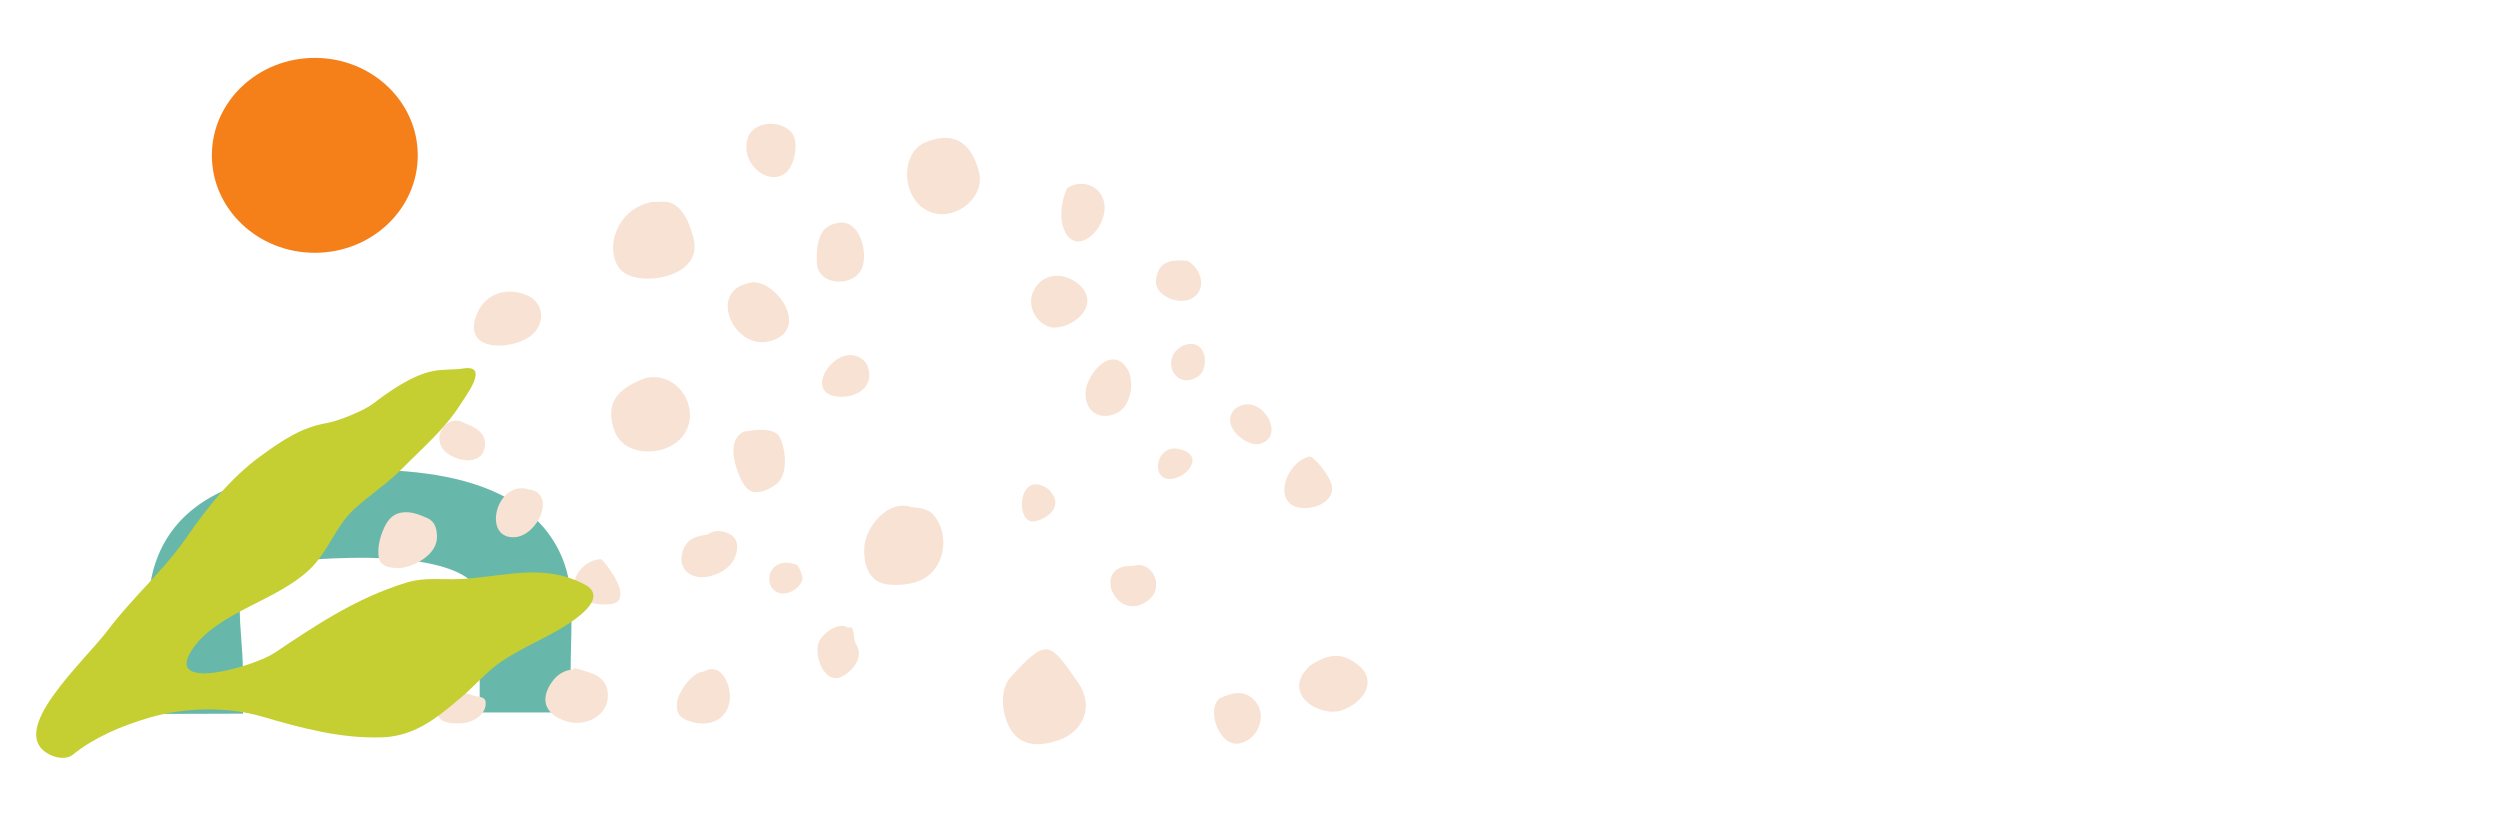 <svg width="691" height="227" viewBox="0 0 691 227" fill="none" xmlns="http://www.w3.org/2000/svg">
<path fill-rule="evenodd" clip-rule="evenodd" d="M67.172 197.256L67.133 185.077C67.124 182.486 66.868 179.023 66.645 176.026C66.539 174.582 66.44 173.247 66.38 172.169C66.142 167.85 66.29 165.195 66.685 163.763C67.35 161.349 68.731 159.613 71.607 158.1C74.883 156.378 79.969 155.085 87.144 154.615C100.195 153.76 112.608 153.986 121.56 156.442C125.937 157.643 128.637 159.155 130.188 160.593C131.488 161.799 132.401 163.304 132.631 165.9C132.915 169.093 132.834 172.107 132.728 176.012C132.661 178.477 132.585 181.298 132.585 184.741L132.585 196.92L157.737 196.92L157.737 184.741C157.737 182.84 157.788 180.727 157.841 178.523C157.959 173.62 158.087 168.27 157.691 163.812C156.941 155.366 153.336 148.333 147.58 142.998C142.075 137.894 135.178 134.862 128.415 133.006C115.089 129.351 99.05 129.422 85.447 130.313C68.356 131.432 47.985 137.153 42.383 157.484C40.871 162.969 41.02 169.034 41.264 173.467C41.389 175.735 41.532 177.585 41.658 179.205C41.834 181.467 41.975 183.28 41.981 185.154L42.02 197.332L67.172 197.256Z" fill="#67B8AA"/>
<path d="M101.408 173.506C101.86 173.562 103.878 174.129 104.808 174.168C105.871 174.626 106.959 176.126 107.59 176.953C110.133 180.288 107.694 187.352 105.048 189.947C99.921 194.975 89.014 193.714 87.628 185.94C86.649 180.448 88.728 176.238 93.955 174.567C96.544 173.739 98.689 173.17 101.408 173.506Z" fill="#F8E2D3"/>
<path d="M104.775 154.428C104.239 152.023 104.826 149.257 105.7 147.003C106.881 143.956 108.525 141.429 112.575 141.582C114.429 141.652 116.378 142.436 118.064 143.173C120.239 144.124 120.78 146.137 120.78 148.477C120.78 152.957 115.434 156.1 111.651 156.845C109.52 157.264 105.358 157.043 104.775 154.428Z" fill="#F8E2D3"/>
<path d="M122.885 124.635C118.952 120.624 123.79 114.068 128.374 116.945C131.317 118.017 134.758 119.729 133.949 123.751C132.874 129.097 125.553 127.357 122.885 124.635Z" fill="#F8E2D3"/>
<path d="M146.154 135.277C137.138 132.462 133.061 149.127 142.312 148.477C148.793 148.021 153.882 136.262 146.154 135.277Z" fill="#F8E2D3"/>
<path d="M121.01 195.325C122.241 190.305 127.321 190.852 131.345 192.426C132.678 192.562 134.063 192.765 134.212 193.91C134.675 197.449 130.655 199.68 127.857 199.892C124.564 200.141 119.905 199.835 121.01 195.325Z" fill="#F8E2D3"/>
<path d="M151.873 189.557C153.63 186.451 156.023 185.142 158.793 184.96C158.13 184.51 158.855 184.636 159.953 184.948C161.446 185.371 163.63 186.137 163.948 186.257C165.695 186.917 167.391 188.498 167.819 190.441C169.32 197.26 162.258 201.175 156.552 199.369C151.796 197.863 149.051 194.546 151.873 189.557Z" fill="#F8E2D3"/>
<path d="M158.793 163.954C157.56 159.2 161.859 154.555 166.218 154.555C168.612 156.996 173.423 163.854 170.637 166.325C168.816 167.94 159.547 166.859 158.793 163.954Z" fill="#F8E2D3"/>
<path d="M188.523 152.985C189.322 149.284 192.221 148.054 195.407 147.825C197.076 146.693 198.867 146.284 201.465 147.505C203.491 148.457 204.043 150.25 203.632 152.396C202.906 156.179 199.94 158.222 196.496 159.202C191.971 160.49 187.419 158.098 188.523 152.985Z" fill="#F8E2D3"/>
<path d="M214.812 156.175C216.721 155.11 218.585 155.511 220.409 156.205C221.275 157.632 221.98 159.448 221.745 160.271C221.074 162.618 217.948 164.519 215.592 163.954C211.895 163.067 211.659 157.935 214.812 156.175Z" fill="#F8E2D3"/>
<path d="M187.165 193.969C187.519 191.363 191.211 185.771 194.618 185.601C199.791 182.587 202.846 190.728 201.378 195.089C199.882 199.533 195.477 200.667 191.441 199.597C188.302 198.764 186.683 197.522 187.165 193.969Z" fill="#F8E2D3"/>
<path d="M226.338 177.454C227.382 175.011 231.807 171.725 234.427 173.506C236.528 172.649 235.521 176.316 236.68 178.161C238.893 181.685 235.604 185.625 232.578 187.06C227.804 189.323 224.837 180.967 226.338 177.454Z" fill="#F8E2D3"/>
<path d="M238.876 151.541C239.098 145.563 245.681 137.876 251.871 140.171C254.127 140.316 256.479 140.688 257.769 142.053C262.036 146.57 261.613 154.661 257.018 158.73C253.962 161.436 248.988 162.03 245.116 161.5C240.17 160.822 238.705 156.152 238.876 151.541Z" fill="#F8E2D3"/>
<path d="M203.632 129.531C202.569 126.647 201.693 121.22 205.539 119.307C208.131 118.954 213.999 117.767 215.592 121.016C217.213 124.324 217.841 130.847 214.898 133.509C213.369 134.892 211.069 136.01 209.005 136.043C205.847 136.093 204.515 131.925 203.632 129.531Z" fill="#F8E2D3"/>
<path d="M185.663 123.137C180.759 125.986 172.198 125.446 169.89 119.189C166.725 110.609 171.747 107.009 178.499 104.457C189.297 102.254 195.756 117.274 185.663 123.137Z" fill="#F8E2D3"/>
<path d="M131.382 87.986C133.441 81.056 140.074 79.132 145.739 81.651C150.652 83.836 150.791 89.901 146.404 93.054C141.442 96.62 128.584 97.404 131.382 87.986Z" fill="#F8E2D3"/>
<path d="M169.861 65.417C171.314 60.207 175.086 56.933 179.987 55.866C181.31 55.842 183.467 55.685 184.219 55.782C188.698 56.36 190.926 62.367 191.788 66.389C193.838 75.962 179.298 79.072 173.01 75.7C169.565 73.852 168.901 68.86 169.861 65.417Z" fill="#F8E2D3"/>
<path d="M212.934 94.263C224.793 90.942 213.393 75.685 206.633 78.336C195.627 80.814 202.984 97.048 212.934 94.263Z" fill="#F8E2D3"/>
<path d="M239.338 100.214C232.214 92.316 220.292 109.552 232.463 109.672C237.886 109.726 242.306 105.793 239.338 100.214Z" fill="#F8E2D3"/>
<path d="M277.681 197.505C276.839 194.148 276.956 189.749 279.432 187.06C289.384 176.248 290.045 177.204 297.954 188.631L298.018 188.724C302.454 195.133 299.504 202.208 292.645 204.576C285.307 207.109 279.702 205.558 277.681 197.505Z" fill="#F8E2D3"/>
<path d="M342.354 205.519C337.143 206.322 333.347 196.501 337.01 193.085C340.531 191.428 344.215 190.412 347.092 193.999C350.367 198.082 347.487 204.728 342.354 205.519Z" fill="#F8E2D3"/>
<path d="M370.665 196.385C364.812 198.274 353.791 191.833 362.056 184.01C367.831 180.165 371.573 180.611 375.631 184.01C380.723 188.277 376.927 194.364 370.665 196.385Z" fill="#F8E2D3"/>
<path d="M361.016 140.433C351.069 140.809 354.898 127.658 362.164 126.141C364.786 127.75 367.826 132.39 368.123 134.245C368.772 138.304 364.29 140.309 361.016 140.433Z" fill="#F8E2D3"/>
<path d="M313.177 156.432C301.353 155.848 308.285 172.569 317.25 166.037C322.145 162.471 318.566 154.696 313.177 156.432Z" fill="#F8E2D3"/>
<path d="M325.657 124.08C319.595 122.878 317.95 132.318 323.23 132.389C328.015 132.453 333.511 125.638 325.657 124.08Z" fill="#F8E2D3"/>
<path d="M341.072 113.301C337.226 117.941 344.824 123.629 348.146 122.715C356.248 120.485 347.761 107.299 341.072 113.301Z" fill="#F8E2D3"/>
<path d="M289.777 135.218C281.805 129.561 280.501 143.399 285.069 144.116C287.359 144.475 295.292 140.653 289.777 135.218Z" fill="#F8E2D3"/>
<path d="M309.19 113.885C304.539 116.588 299.71 114.077 300.062 108.346C300.379 103.172 307.595 94.958 311.733 102.217C313.599 105.491 312.584 111.914 309.19 113.885Z" fill="#F8E2D3"/>
<path d="M327.217 95.441C320.154 98.7 324.858 108.489 331.319 103.927C334.245 101.86 333.771 93.186 327.217 95.441Z" fill="#F8E2D3"/>
<path d="M319.533 77.173C320.326 71.95 323.833 71.798 328.168 72.066C332.199 74.267 333.818 80.23 329.181 82.595C325.669 84.386 318.85 81.665 319.533 77.173Z" fill="#F8E2D3"/>
<path d="M291.912 90.535C287.585 90.884 283.644 85.496 285.412 80.988C287.802 74.893 294.792 75.098 298.733 79.118C303.653 84.136 297.625 90.074 291.912 90.535Z" fill="#F8E2D3"/>
<path d="M225.76 72.459C225.629 66.191 226.727 61.932 232.578 61.498C237.944 61.498 239.944 70.191 238.211 74.168C235.865 79.551 225.899 79.103 225.76 72.459Z" fill="#F8E2D3"/>
<path d="M270.595 47.591C272.35 54.426 264.471 60.708 258.058 58.905C249.073 56.38 248.36 42.4 255.772 39.356C266.746 34.847 269.638 43.865 270.595 47.591Z" fill="#F8E2D3"/>
<path d="M300.206 66.124C294.582 69.143 291.132 60.304 294.977 51.952C297.722 50.272 301.177 50.378 303.499 52.747C307.366 56.691 304.506 63.816 300.206 66.124Z" fill="#F8E2D3"/>
<path d="M217.036 47.886C211.971 51.711 203.674 44.475 207.098 37.102C209.461 33.487 215.536 33.273 218.596 36.395C221.14 38.989 219.609 45.942 217.036 47.886Z" fill="#F8E2D3"/>
<path d="M115.468 42.936C115.468 57.812 102.729 69.872 87.014 69.872C71.3 69.872 58.56 57.812 58.56 42.936C58.56 28.06 71.3 16 87.014 16C102.729 16 115.468 28.06 115.468 42.936Z" fill="#F57F18"/>
<path d="M30.006 173.938C23.178 183.023 1.399 202.25 13.692 208.556C15.112 209.285 18.101 210.185 20.074 208.624C26.194 203.78 33.144 200.776 41.274 198.363C50.755 195.549 62.615 195.207 72.359 198.042C83.205 201.197 94.237 204.235 105.786 203.791C115.077 203.434 121.365 197.89 127.5 192.725C131.206 189.605 134.292 185.828 138.334 183.023C144.78 178.549 152.732 175.746 158.99 171.117C162.97 168.173 166.656 164.125 161.494 161.477C149.935 155.547 139.563 159.411 127.426 160.03C122.061 160.304 117.463 159.456 112.285 161.05C98.278 165.36 87.31 172.831 75.793 180.507C70.248 184.202 44.644 191.683 53.373 179.157C60.283 169.242 76.375 166.077 85.466 157.504C90.815 152.459 92.517 145.716 97.819 140.804C101.985 136.944 106.994 133.73 111.024 129.647C116.775 123.819 122.885 118.657 127.194 111.877C128.711 109.49 135.455 100.707 128.116 101.841C125.282 102.278 122.525 101.989 119.601 102.578C113.712 103.765 107.425 108.299 102.97 111.681C100.603 113.478 93.502 116.401 90.305 116.939C83.256 118.125 78.048 121.751 72.727 125.555C63.57 132.101 57.413 140.149 51.35 148.848C45.032 157.913 36.617 165.142 30.006 173.938Z" fill="#C5CF32"/>
</svg>
